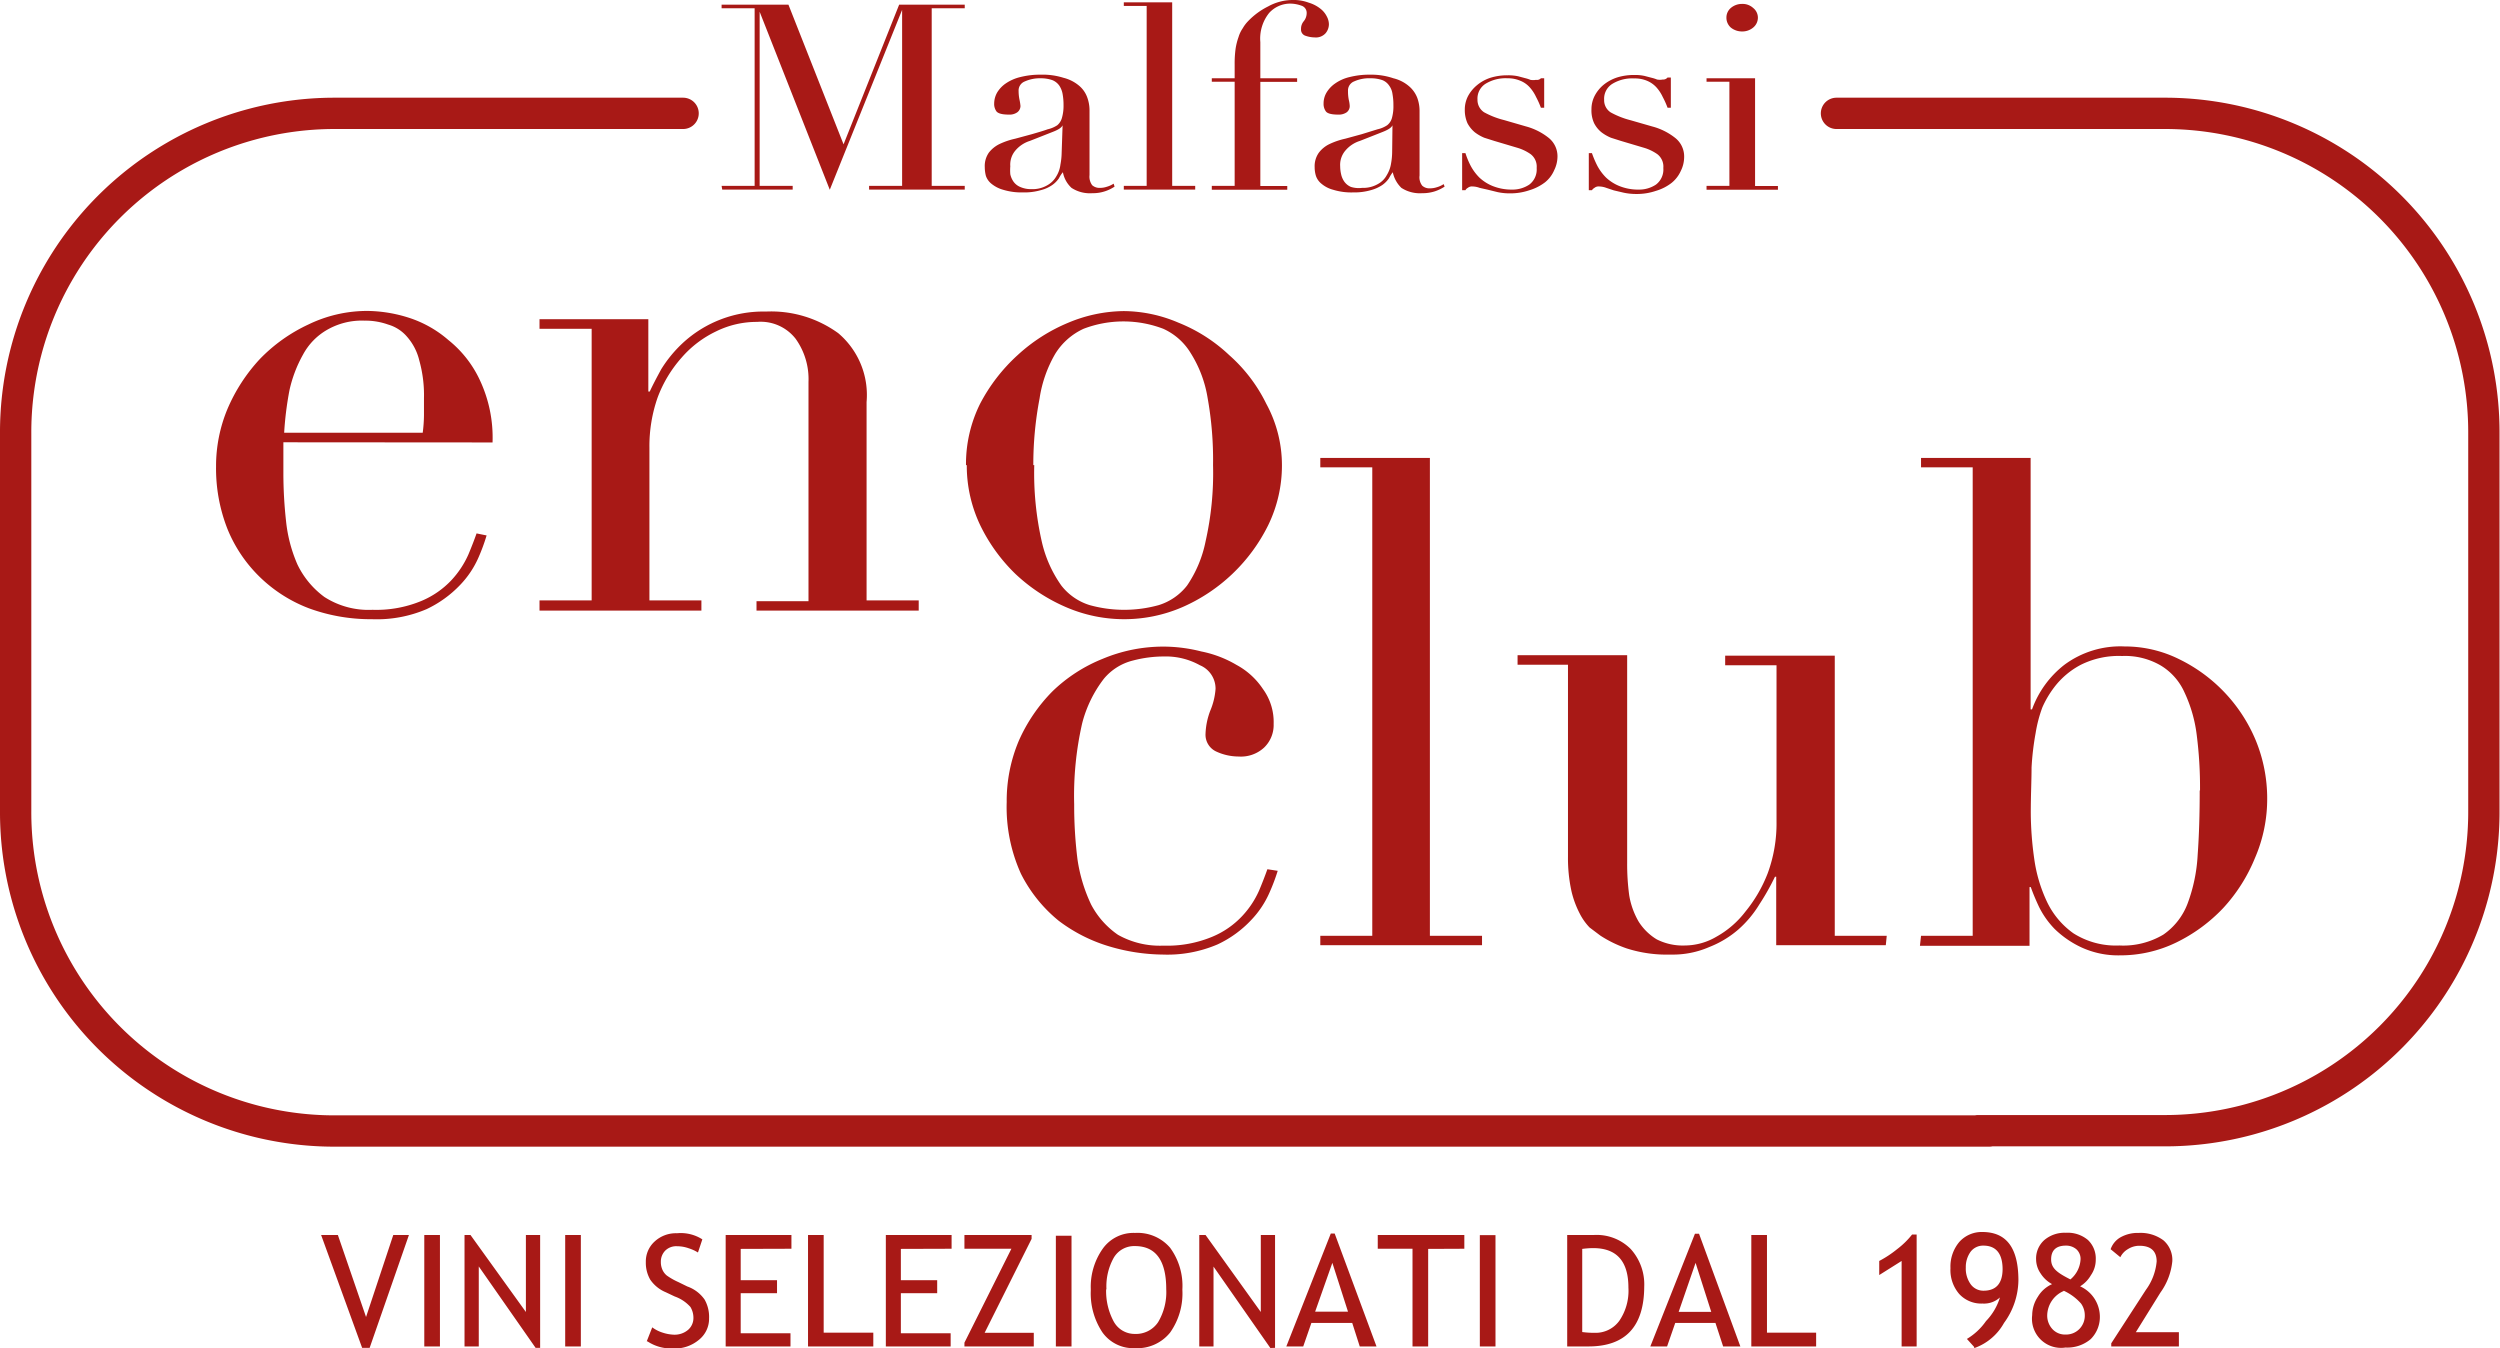 <svg xmlns="http://www.w3.org/2000/svg" viewBox="0 0 159.68 86.11"><defs><style>.cls-1{fill:none;stroke:#a81916;stroke-linecap:round;stroke-miterlimit:3.86;stroke-width:2px;}.cls-2{fill:#a81916;}</style></defs><title>Risorsa 6</title><g id="Livello_2" data-name="Livello 2"><g id="Livello_1-2" data-name="Livello 1"><path class="cls-1" d="M126.34,72.22h12a20.36,20.36,0,0,0,20.31-20.43V27.67A20.37,20.37,0,0,0,138.37,7.24H117.3m9.76,65H21.31A20.36,20.36,0,0,1,1,51.79V27.67A20.37,20.37,0,0,1,21.31,7.24H43.63"/><path class="cls-2" d="M101.48,9.78h.2a6.3,6.3,0,0,0,.35.82,3.16,3.16,0,0,0,.55.74,2.75,2.75,0,0,0,.87.55,3.22,3.22,0,0,0,1.23.22,1.94,1.94,0,0,0,1.09-.32,1.21,1.21,0,0,0,.47-1.06,1,1,0,0,0-.38-.88,2.92,2.92,0,0,0-.85-.41L103.53,9l-.63-.2a2.67,2.67,0,0,1-.61-.35,1.79,1.79,0,0,1-.47-.58,1.94,1.94,0,0,1-.17-.89,1.86,1.86,0,0,1,.21-.87,2.3,2.3,0,0,1,.56-.69,2.75,2.75,0,0,1,.86-.47,3.57,3.57,0,0,1,1.1-.16,2.85,2.85,0,0,1,.66.06l.46.12a2.27,2.27,0,0,1,.34.11,1,1,0,0,0,.36,0,.36.36,0,0,0,.31-.13h.21V6.88h-.21a5.37,5.37,0,0,0-.31-.69,2.47,2.47,0,0,0-.41-.62,1.69,1.69,0,0,0-.59-.41,2,2,0,0,0-.82-.15,2.42,2.42,0,0,0-1.42.36,1.12,1.12,0,0,0-.5,1,.92.92,0,0,0,.42.81,5.39,5.39,0,0,0,1.27.5l1.39.4a4,4,0,0,1,1.46.73,1.51,1.51,0,0,1,.57,1.23,2,2,0,0,1-.21.87,2.07,2.07,0,0,1-.59.77,3,3,0,0,1-1,.51,3.76,3.76,0,0,1-1.27.2,3.81,3.81,0,0,1-.78-.08l-.64-.15L102.6,12a1.38,1.38,0,0,0-.46-.09.41.41,0,0,0-.3.09.46.46,0,0,0-.16.15h-.2Zm-8.09,0h.21a5.1,5.1,0,0,0,.34.82,3.16,3.16,0,0,0,.55.74,2.75,2.75,0,0,0,.87.55,3.27,3.27,0,0,0,1.24.22,1.93,1.93,0,0,0,1.08-.32,1.21,1.21,0,0,0,.47-1.06,1,1,0,0,0-.38-.88,2.92,2.92,0,0,0-.85-.41L95.44,9l-.63-.2a2.67,2.67,0,0,1-.61-.35,1.93,1.93,0,0,1-.47-.58A2.08,2.08,0,0,1,93.56,7a1.86,1.86,0,0,1,.21-.87,2.34,2.34,0,0,1,.57-.69,2.59,2.59,0,0,1,.85-.47,3.57,3.57,0,0,1,1.1-.16,3,3,0,0,1,.67.06l.45.12a2.27,2.27,0,0,1,.34.11,1,1,0,0,0,.36,0A.34.34,0,0,0,98.42,5h.21V6.88h-.21a5.37,5.37,0,0,0-.31-.69,2.47,2.47,0,0,0-.41-.62,1.6,1.6,0,0,0-.59-.41A2,2,0,0,0,96.29,5a2.45,2.45,0,0,0-1.42.36,1.12,1.12,0,0,0-.5,1,.94.94,0,0,0,.42.81,5.31,5.31,0,0,0,1.28.5l1.38.4a4,4,0,0,1,1.46.73A1.51,1.51,0,0,1,99.48,10a2,2,0,0,1-.21.87,2,2,0,0,1-.58.77,3.12,3.12,0,0,1-1,.51,3.76,3.76,0,0,1-1.27.2,3.64,3.64,0,0,1-.77-.08L95,12.11,94.51,12a1.38,1.38,0,0,0-.46-.09.41.41,0,0,0-.3.09.36.36,0,0,0-.15.15h-.21Zm-1.12,2.14a2.7,2.7,0,0,1-.59.29,2.56,2.56,0,0,1-.84.13A2.17,2.17,0,0,1,89.51,12a1.94,1.94,0,0,1-.55-1,2.31,2.31,0,0,0-.24.38,1.68,1.68,0,0,1-.42.43,2.42,2.42,0,0,1-.72.33,3.8,3.8,0,0,1-1.16.15,3.93,3.93,0,0,1-1.27-.17,1.9,1.9,0,0,1-.74-.38,1.09,1.09,0,0,1-.36-.51,1.88,1.88,0,0,1-.08-.55,1.49,1.49,0,0,1,.27-.93,1.86,1.86,0,0,1,.68-.55,4.64,4.64,0,0,1,1-.34l1.06-.29,1-.31A1.82,1.82,0,0,0,88.6,8a.89.89,0,0,0,.31-.48A2.81,2.81,0,0,0,89,6.72,3.88,3.88,0,0,0,88.94,6a1.14,1.14,0,0,0-.21-.53.94.94,0,0,0-.43-.35A2.22,2.22,0,0,0,87.54,5a2.34,2.34,0,0,0-1.05.2.62.62,0,0,0-.39.61,2.75,2.75,0,0,0,.05.57,2,2,0,0,1,.06.39.5.5,0,0,1-.19.4.88.88,0,0,1-.55.15c-.42,0-.68-.07-.78-.2a.81.81,0,0,1-.15-.51,1.34,1.34,0,0,1,.19-.7,1.88,1.88,0,0,1,.55-.58,2.65,2.65,0,0,1,.93-.41,5.08,5.08,0,0,1,1.29-.15A4.4,4.4,0,0,1,89,5a2.39,2.39,0,0,1,1,.51,1.85,1.85,0,0,1,.52.73,2.41,2.41,0,0,1,.15.85v4.12a.87.87,0,0,0,.17.65.68.68,0,0,0,.49.17,1.39,1.39,0,0,0,.44-.07,1.58,1.58,0,0,0,.44-.2ZM88.94,8c-.06.15-.27.29-.66.44L86.86,9a2,2,0,0,0-.93.62,1.4,1.4,0,0,0-.33,1,2.35,2.35,0,0,0,.06.51,1.3,1.3,0,0,0,.21.48,1,1,0,0,0,.42.33A1.68,1.68,0,0,0,87,12a1.89,1.89,0,0,0,1-.24,1.41,1.41,0,0,0,.58-.58,2,2,0,0,0,.27-.74,4.27,4.27,0,0,0,.07-.75ZM77.4,11.87h1.46V5.22H77.4V5h1.46V4.11a7,7,0,0,1,.06-1,4.09,4.09,0,0,1,.19-.75,2,2,0,0,1,.27-.56,2.22,2.22,0,0,1,.34-.45A4.58,4.58,0,0,1,81,.41,3.26,3.26,0,0,1,82.53,0a2.77,2.77,0,0,1,1.06.17,2.24,2.24,0,0,1,.74.38,1.44,1.44,0,0,1,.42.51,1.08,1.08,0,0,1,.13.48.9.9,0,0,1-.21.58.83.83,0,0,1-.7.27,1.85,1.85,0,0,1-.57-.1.41.41,0,0,1-.3-.43.74.74,0,0,1,.17-.5.83.83,0,0,0,.19-.51.48.48,0,0,0-.34-.49,2.17,2.17,0,0,0-.71-.13,1.82,1.82,0,0,0-1.35.6,2.62,2.62,0,0,0-.56,1.86V5h2.35v.23H80.5v6.65h1.72v.24H77.4Zm-5.62,0h1.46V.38H71.78V.15h3.09V11.87h1.47v.24H71.78Zm-.59.05a2.5,2.5,0,0,1-.59.29,2.45,2.45,0,0,1-.83.13A2.15,2.15,0,0,1,68.44,12a1.8,1.8,0,0,1-.55-1,1.78,1.78,0,0,0-.25.38,1.68,1.68,0,0,1-.42.43,2.2,2.2,0,0,1-.72.33,3.76,3.76,0,0,1-1.16.15,4,4,0,0,1-1.27-.17,2.05,2.05,0,0,1-.74-.38,1.09,1.09,0,0,1-.36-.51,2.24,2.24,0,0,1-.07-.55,1.49,1.49,0,0,1,.26-.93,1.94,1.94,0,0,1,.68-.55,4.64,4.64,0,0,1,1-.34l1.07-.29c.41-.12.76-.22,1-.31A1.87,1.87,0,0,0,67.53,8a.94.94,0,0,0,.3-.48,2.76,2.76,0,0,0,.1-.79A3.88,3.88,0,0,0,67.87,6a1.4,1.4,0,0,0-.21-.53,1,1,0,0,0-.44-.35A2.22,2.22,0,0,0,66.46,5a2.33,2.33,0,0,0-1,.2.62.62,0,0,0-.4.61,2.76,2.76,0,0,0,.06.57,3.15,3.15,0,0,1,.06.39.51.51,0,0,1-.2.4.85.85,0,0,1-.54.15c-.42,0-.68-.07-.79-.2a.81.81,0,0,1-.15-.51,1.44,1.44,0,0,1,.19-.7,1.88,1.88,0,0,1,.55-.58,2.79,2.79,0,0,1,.94-.41,5.08,5.08,0,0,1,1.29-.15,4.4,4.4,0,0,1,1.46.2,2.46,2.46,0,0,1,1,.51,1.74,1.74,0,0,1,.51.73,2.41,2.41,0,0,1,.15.85v4.12a.92.92,0,0,0,.17.65.7.7,0,0,0,.5.17,1.33,1.33,0,0,0,.43-.07,1.58,1.58,0,0,0,.44-.2ZM67.87,8c-.06.15-.27.29-.67.44L65.78,9a2,2,0,0,0-.93.62,1.39,1.39,0,0,0-.32,1,3.14,3.14,0,0,0,0,.51,1.3,1.3,0,0,0,.21.48,1,1,0,0,0,.42.33,1.68,1.68,0,0,0,.72.14,1.86,1.86,0,0,0,1-.24,1.5,1.5,0,0,0,.59-.58,1.82,1.82,0,0,0,.26-.74,4.36,4.36,0,0,0,.08-.75ZM46.09,11.87H48.2V.53H46.09V.3h4.27l3.52,8.92L57.43.3h4.19V.53H59.51V11.87h2.11v.24H55.51v-.24h2.11V.63L53,12.12,48.52.75l0,11.12h2.11v.24h-4.5ZM110.27,1.13a.8.8,0,0,1,.28-.62,1.1,1.1,0,0,1,.72-.26,1,1,0,0,1,.71.26.79.79,0,0,1,.3.62.82.82,0,0,1-.3.63,1.08,1.08,0,0,1-.71.25,1.14,1.14,0,0,1-.72-.25.84.84,0,0,1-.28-.63M109,11.87h1.46V5.22H109V5h3.1v6.88h1.46v.24H109Z"/><path class="cls-2" d="M120.45,60.37h-7V56h-.08a15.39,15.39,0,0,1-1,1.77,6.91,6.91,0,0,1-1.34,1.6,6.36,6.36,0,0,1-1.86,1.12,5.8,5.8,0,0,1-2.46.48,8.38,8.38,0,0,1-2.8-.39,7.61,7.61,0,0,1-1.69-.82l-.69-.52a3.72,3.72,0,0,1-.64-.91,6.07,6.07,0,0,1-.52-1.42,9.89,9.89,0,0,1-.22-2.2V42.46H96.93v-.61h7V55.1a14.87,14.87,0,0,0,.13,2.08,4.93,4.93,0,0,0,.6,1.68A3.52,3.52,0,0,0,105.82,60a3.68,3.68,0,0,0,1.81.39,4,4,0,0,0,2-.56,6,6,0,0,0,1.85-1.6,8.94,8.94,0,0,0,1.43-2.46,9.21,9.21,0,0,0,.56-3.28v-10h-3.28v-.61h7V59.77h3.32Zm-36.12-.6h3.32V29.85H84.33v-.6h7V59.77h3.33v.6H84.33Zm-2.72-4.15A12.4,12.4,0,0,1,81.09,57a6,6,0,0,1-1.17,1.76,7,7,0,0,1-2.15,1.56,8.13,8.13,0,0,1-3.5.65,12.35,12.35,0,0,1-3.41-.52,10.11,10.11,0,0,1-3.24-1.64,9.2,9.2,0,0,1-2.41-3,10.33,10.33,0,0,1-.91-4.58,9.85,9.85,0,0,1,.78-3.93,10.54,10.54,0,0,1,2.15-3.15,9.91,9.91,0,0,1,3.2-2.07,10,10,0,0,1,3.93-.78,9.89,9.89,0,0,1,2.37.31,7.16,7.16,0,0,1,2.25.86A4.7,4.7,0,0,1,80.66,44a3.58,3.58,0,0,1,.69,2.24,2,2,0,0,1-.61,1.51,2.18,2.18,0,0,1-1.63.57A3.41,3.41,0,0,1,77.68,48,1.18,1.18,0,0,1,77,46.86a4.56,4.56,0,0,1,.3-1.46A4.4,4.4,0,0,0,77.64,44a1.62,1.62,0,0,0-1-1.51,4.48,4.48,0,0,0-2.28-.56,7.83,7.83,0,0,0-2,.26,3.51,3.51,0,0,0-1.85,1.16,7.87,7.87,0,0,0-1.39,2.85,20.82,20.82,0,0,0-.51,5.18,27.67,27.67,0,0,0,.21,3.5,10.1,10.1,0,0,0,.87,2.89,5.38,5.38,0,0,0,1.72,1.94,5.45,5.45,0,0,0,2.89.69,7.49,7.49,0,0,0,3.11-.56,5.5,5.5,0,0,0,1.94-1.34,5.8,5.8,0,0,0,1.08-1.64c.23-.55.4-1,.52-1.34ZM61.7,29.71a8.65,8.65,0,0,1,.9-3.92A11.22,11.22,0,0,1,65,22.68a11,11,0,0,1,3.24-2.07,9.37,9.37,0,0,1,3.54-.74,9,9,0,0,1,3.49.74,10.24,10.24,0,0,1,3.24,2.07,10,10,0,0,1,2.37,3.11,8.2,8.2,0,0,1,1,3.92A8.7,8.7,0,0,1,81,33.55a11.06,11.06,0,0,1-5.48,5.23,9.35,9.35,0,0,1-7.43,0,11.09,11.09,0,0,1-3.23-2.12,11,11,0,0,1-2.25-3.11,8.84,8.84,0,0,1-.86-3.84m4.31,0a19.78,19.78,0,0,0,.48,4.88,7.84,7.84,0,0,0,1.25,2.81,3.66,3.66,0,0,0,1.81,1.25,8.25,8.25,0,0,0,4.41,0,3.66,3.66,0,0,0,1.81-1.25A7.67,7.67,0,0,0,77,34.59a19.78,19.78,0,0,0,.48-4.88,22.48,22.48,0,0,0-.35-4.31,7.65,7.65,0,0,0-1.08-2.85A3.94,3.94,0,0,0,74.3,21a7.13,7.13,0,0,0-5.09,0,4.18,4.18,0,0,0-1.81,1.6,8,8,0,0,0-1,2.85A22.48,22.48,0,0,0,66,29.71M34.46,38.35h3.33V21H34.46v-.61h6.95v4.62h.09c.17-.37.42-.85.73-1.42a8.14,8.14,0,0,1,1.39-1.69,7.58,7.58,0,0,1,5.3-2,7.3,7.3,0,0,1,4.62,1.38,5.17,5.17,0,0,1,1.81,4.4V38.35h3.33V39H48.32v-.6h3.32v-14a4.42,4.42,0,0,0-.82-2.76,2.83,2.83,0,0,0-2.46-1.08,5.87,5.87,0,0,0-2.63.61,6.76,6.76,0,0,0-2.2,1.68A8.09,8.09,0,0,0,42,25.4a9.4,9.4,0,0,0-.52,3.19v9.76h3.32V39H34.46ZM18.1,28.25c0,.28,0,.58,0,.9v1.13a28,28,0,0,0,.17,3A9.28,9.28,0,0,0,19,36.06a5.56,5.56,0,0,0,1.72,2.07,5.21,5.21,0,0,0,3.07.82,7.52,7.52,0,0,0,3.11-.56,5.59,5.59,0,0,0,1.94-1.34,5.94,5.94,0,0,0,1.08-1.64c.23-.55.4-1,.52-1.34l.64.13a11.91,11.91,0,0,1-.51,1.39,6,6,0,0,1-1.17,1.76,7.17,7.17,0,0,1-2.16,1.56,8.09,8.09,0,0,1-3.49.64,11.47,11.47,0,0,1-4-.69,9.16,9.16,0,0,1-3.15-2,9,9,0,0,1-2.07-3.07,10.53,10.53,0,0,1-.73-4,9.46,9.46,0,0,1,.73-3.67,11,11,0,0,1,2.07-3.19,10.42,10.42,0,0,1,3.11-2.21,8.61,8.61,0,0,1,3.8-.86,9,9,0,0,1,2.59.43,7.22,7.22,0,0,1,2.54,1.43,7.12,7.12,0,0,1,2,2.54,8.63,8.63,0,0,1,.82,4Zm8.9-.61a9.21,9.21,0,0,0,.08-1.12V25.44a8.22,8.22,0,0,0-.3-2.42A3.54,3.54,0,0,0,26,21.51a2.5,2.5,0,0,0-1.21-.78,4.31,4.31,0,0,0-1.51-.25,4.44,4.44,0,0,0-2.41.6,4,4,0,0,0-1.51,1.56,8.32,8.32,0,0,0-.87,2.28,21.05,21.05,0,0,0-.34,2.72ZM140.52,50.49a26.54,26.54,0,0,0-.21-3.54,8.92,8.92,0,0,0-.78-2.72A3.82,3.82,0,0,0,138,42.5a4.53,4.53,0,0,0-2.46-.6,5.42,5.42,0,0,0-2.63.56,5.13,5.13,0,0,0-1.69,1.42,6.36,6.36,0,0,0-.77,1.3,8.63,8.63,0,0,0-.43,1.64,17.54,17.54,0,0,0-.26,2.2c0,.81-.05,1.77-.05,2.89a21.46,21.46,0,0,0,.22,2.94,9.42,9.42,0,0,0,.82,2.76,5.21,5.21,0,0,0,1.68,2,5.06,5.06,0,0,0,2.94.78,5,5,0,0,0,2.8-.69,4.21,4.21,0,0,0,1.56-2,10.41,10.41,0,0,0,.64-3.11c.09-1.24.13-2.61.13-4.1M122.7,59.77H126V29.85H122.7v-.6h7V45.31h.09a6.31,6.31,0,0,1,2.07-2.85,6,6,0,0,1,3.84-1.17,7.8,7.8,0,0,1,3.5.82,10.07,10.07,0,0,1,4.88,5.18,9.77,9.77,0,0,1,.73,3.71,9.47,9.47,0,0,1-.78,3.8A10.59,10.59,0,0,1,142,58a10.34,10.34,0,0,1-3,2.2,8.14,8.14,0,0,1-3.58.82,5.6,5.6,0,0,1-2.5-.52,6.19,6.19,0,0,1-1.69-1.17,5.54,5.54,0,0,1-1-1.42c-.23-.49-.4-.91-.52-1.25h-.08v3.75h-7Z"/><path class="cls-2" d="M131.81,82.46A1.73,1.73,0,0,0,130.76,84a1.27,1.27,0,0,0,.33.89,1.09,1.09,0,0,0,.84.35,1.19,1.19,0,0,0,.88-.35,1.21,1.21,0,0,0,.35-.89,1.28,1.28,0,0,0-.24-.74,3.32,3.32,0,0,0-1.11-.82m.43-.72a1.79,1.79,0,0,0,.65-1.29.83.83,0,0,0-.26-.63,1,1,0,0,0-.68-.24c-.62,0-.94.3-.94.88s.41.86,1.23,1.28m-1.17.3a2,2,0,0,1-.73-.68,1.6,1.6,0,0,1-.29-.89,1.58,1.58,0,0,1,.53-1.25,2,2,0,0,1,1.37-.46,2,2,0,0,1,1.41.46,1.63,1.63,0,0,1,.5,1.25,1.73,1.73,0,0,1-.31,1,2,2,0,0,1-.69.71A2.14,2.14,0,0,1,134.12,84a2,2,0,0,1-.58,1.53,2.31,2.31,0,0,1-1.61.54A1.86,1.86,0,0,1,129.8,84a2.17,2.17,0,0,1,.36-1.17,2,2,0,0,1,.91-.81m-3.16-.94c0-1-.41-1.52-1.23-1.52a1,1,0,0,0-.82.4,1.67,1.67,0,0,0-.3,1,1.71,1.71,0,0,0,.32,1.08,1,1,0,0,0,.81.4c.81,0,1.22-.47,1.22-1.4m-1.81,5-.47-.52a3.94,3.94,0,0,0,1.22-1.14,3.73,3.73,0,0,0,.89-1.51,1.5,1.5,0,0,1-1.11.39,1.91,1.91,0,0,1-1.49-.61,2.34,2.34,0,0,1-.56-1.65,2.44,2.44,0,0,1,.57-1.68,1.92,1.92,0,0,1,1.46-.63c1.54,0,2.31,1,2.31,3.1A4.7,4.7,0,0,1,128,84.5a3.51,3.51,0,0,1-1.91,1.61M121.46,86V80.54l-1.43.9v-.9a6.89,6.89,0,0,0,1.15-.76,5.26,5.26,0,0,0,.95-.93h.29V86Zm-9.6,0V78.88h1v6.24H116V86Zm-3.56-5.34-1.08,3.13h2.08ZM110.06,86l-.49-1.5H107l-.52,1.5h-1.07l2.85-7.2h.26l2.64,7.2Zm-9-6.23v5.31a5.72,5.72,0,0,0,.79.05,1.87,1.87,0,0,0,1.58-.77,3.4,3.4,0,0,0,.58-2.12c0-1.68-.75-2.52-2.24-2.52-.09,0-.33,0-.71.05m.45,6.23h-1.41V78.88l1.73,0a3.07,3.07,0,0,1,2.33.9,3.37,3.37,0,0,1,.86,2.41Q105,86,101.46,86m-6.94-7.11h1V86h-1Zm-3.3.88V86h-1V79.76H88v-.88h5.53v.88Zm-6.12.89L84,83.78H86.1ZM86.85,86l-.48-1.5H83.76L83.24,86H82.16L85,78.79h.25L87.92,86Zm-5.71.1-3.63-5.2V86H76.6V78.88H77l3.53,4.92V78.88h.91v7.21ZM70.65,82.38a4.1,4.1,0,0,0,.47,2,1.52,1.52,0,0,0,1.35.82,1.7,1.7,0,0,0,1.5-.75,3.74,3.74,0,0,0,.52-2.11c0-1.83-.67-2.75-2-2.75a1.51,1.51,0,0,0-1.35.74,3.74,3.74,0,0,0-.47,2m-1,0a4.22,4.22,0,0,1,.77-2.58,2.41,2.41,0,0,1,2.06-1,2.73,2.73,0,0,1,2.24.95,4.12,4.12,0,0,1,.78,2.67,4.33,4.33,0,0,1-.78,2.74,2.69,2.69,0,0,1-2.24,1,2.42,2.42,0,0,1-2.08-1,4.49,4.49,0,0,1-.75-2.68m-2.23-3.5h1V86h-1ZM61.6,86v-.24l3-6h-3v-.88h4.29v.25l-3,6h3.14V86Zm-4.06-6.23v2h2.32v.83H57.54v2.56h3.18V86H56.58V78.88h4.2v.88ZM51.61,86V78.88h1v6.24h3.17V86Zm-4.3-6.23v2h2.32v.83H47.31v2.56h3.18V86H46.35V78.88h4.2v.88Zm-6,5.9.35-.89a2.21,2.21,0,0,0,.67.34,2.62,2.62,0,0,0,.72.13,1.33,1.33,0,0,0,.9-.31,1,1,0,0,0,.34-.79,1.33,1.33,0,0,0-.19-.67,2.42,2.42,0,0,0-1-.67l-.57-.27a2.24,2.24,0,0,1-1-.81,2.16,2.16,0,0,1-.28-1.12,1.72,1.72,0,0,1,.56-1.31,2,2,0,0,1,1.43-.53,2.56,2.56,0,0,1,1.62.39l-.28.84a2.56,2.56,0,0,0-.59-.27,2.21,2.21,0,0,0-.73-.13,1,1,0,0,0-.77.28,1,1,0,0,0-.28.72,1.18,1.18,0,0,0,.1.5,1,1,0,0,0,.28.37,4.26,4.26,0,0,0,.74.42l.57.28A2.26,2.26,0,0,1,45,83a2.24,2.24,0,0,1,.29,1.21,1.72,1.72,0,0,1-.64,1.36,2.41,2.41,0,0,1-1.69.56,2.76,2.76,0,0,1-1.6-.45M36.1,78.88h1V86h-1Zm-1.89,7.21-3.63-5.2V86h-.91V78.88h.38l3.54,4.92V78.88h.91v7.21ZM27.1,78.88h1V86h-1Zm-3.49,7.21h-.48l-2.62-7.21h1.07l1.8,5.24,1.74-5.24h1ZM134.85,86V85.8l2.21-3.41a3.61,3.61,0,0,0,.69-1.82c0-.66-.37-1-1.1-1a1.35,1.35,0,0,0-.73.21,1.22,1.22,0,0,0-.49.52l-.62-.51a1.41,1.41,0,0,1,.63-.76,2.24,2.24,0,0,1,1.16-.28,2.44,2.44,0,0,1,1.58.47,1.65,1.65,0,0,1,.57,1.34,4.11,4.11,0,0,1-.76,2l-1.57,2.53h2.75V86Z"/></g></g></svg>